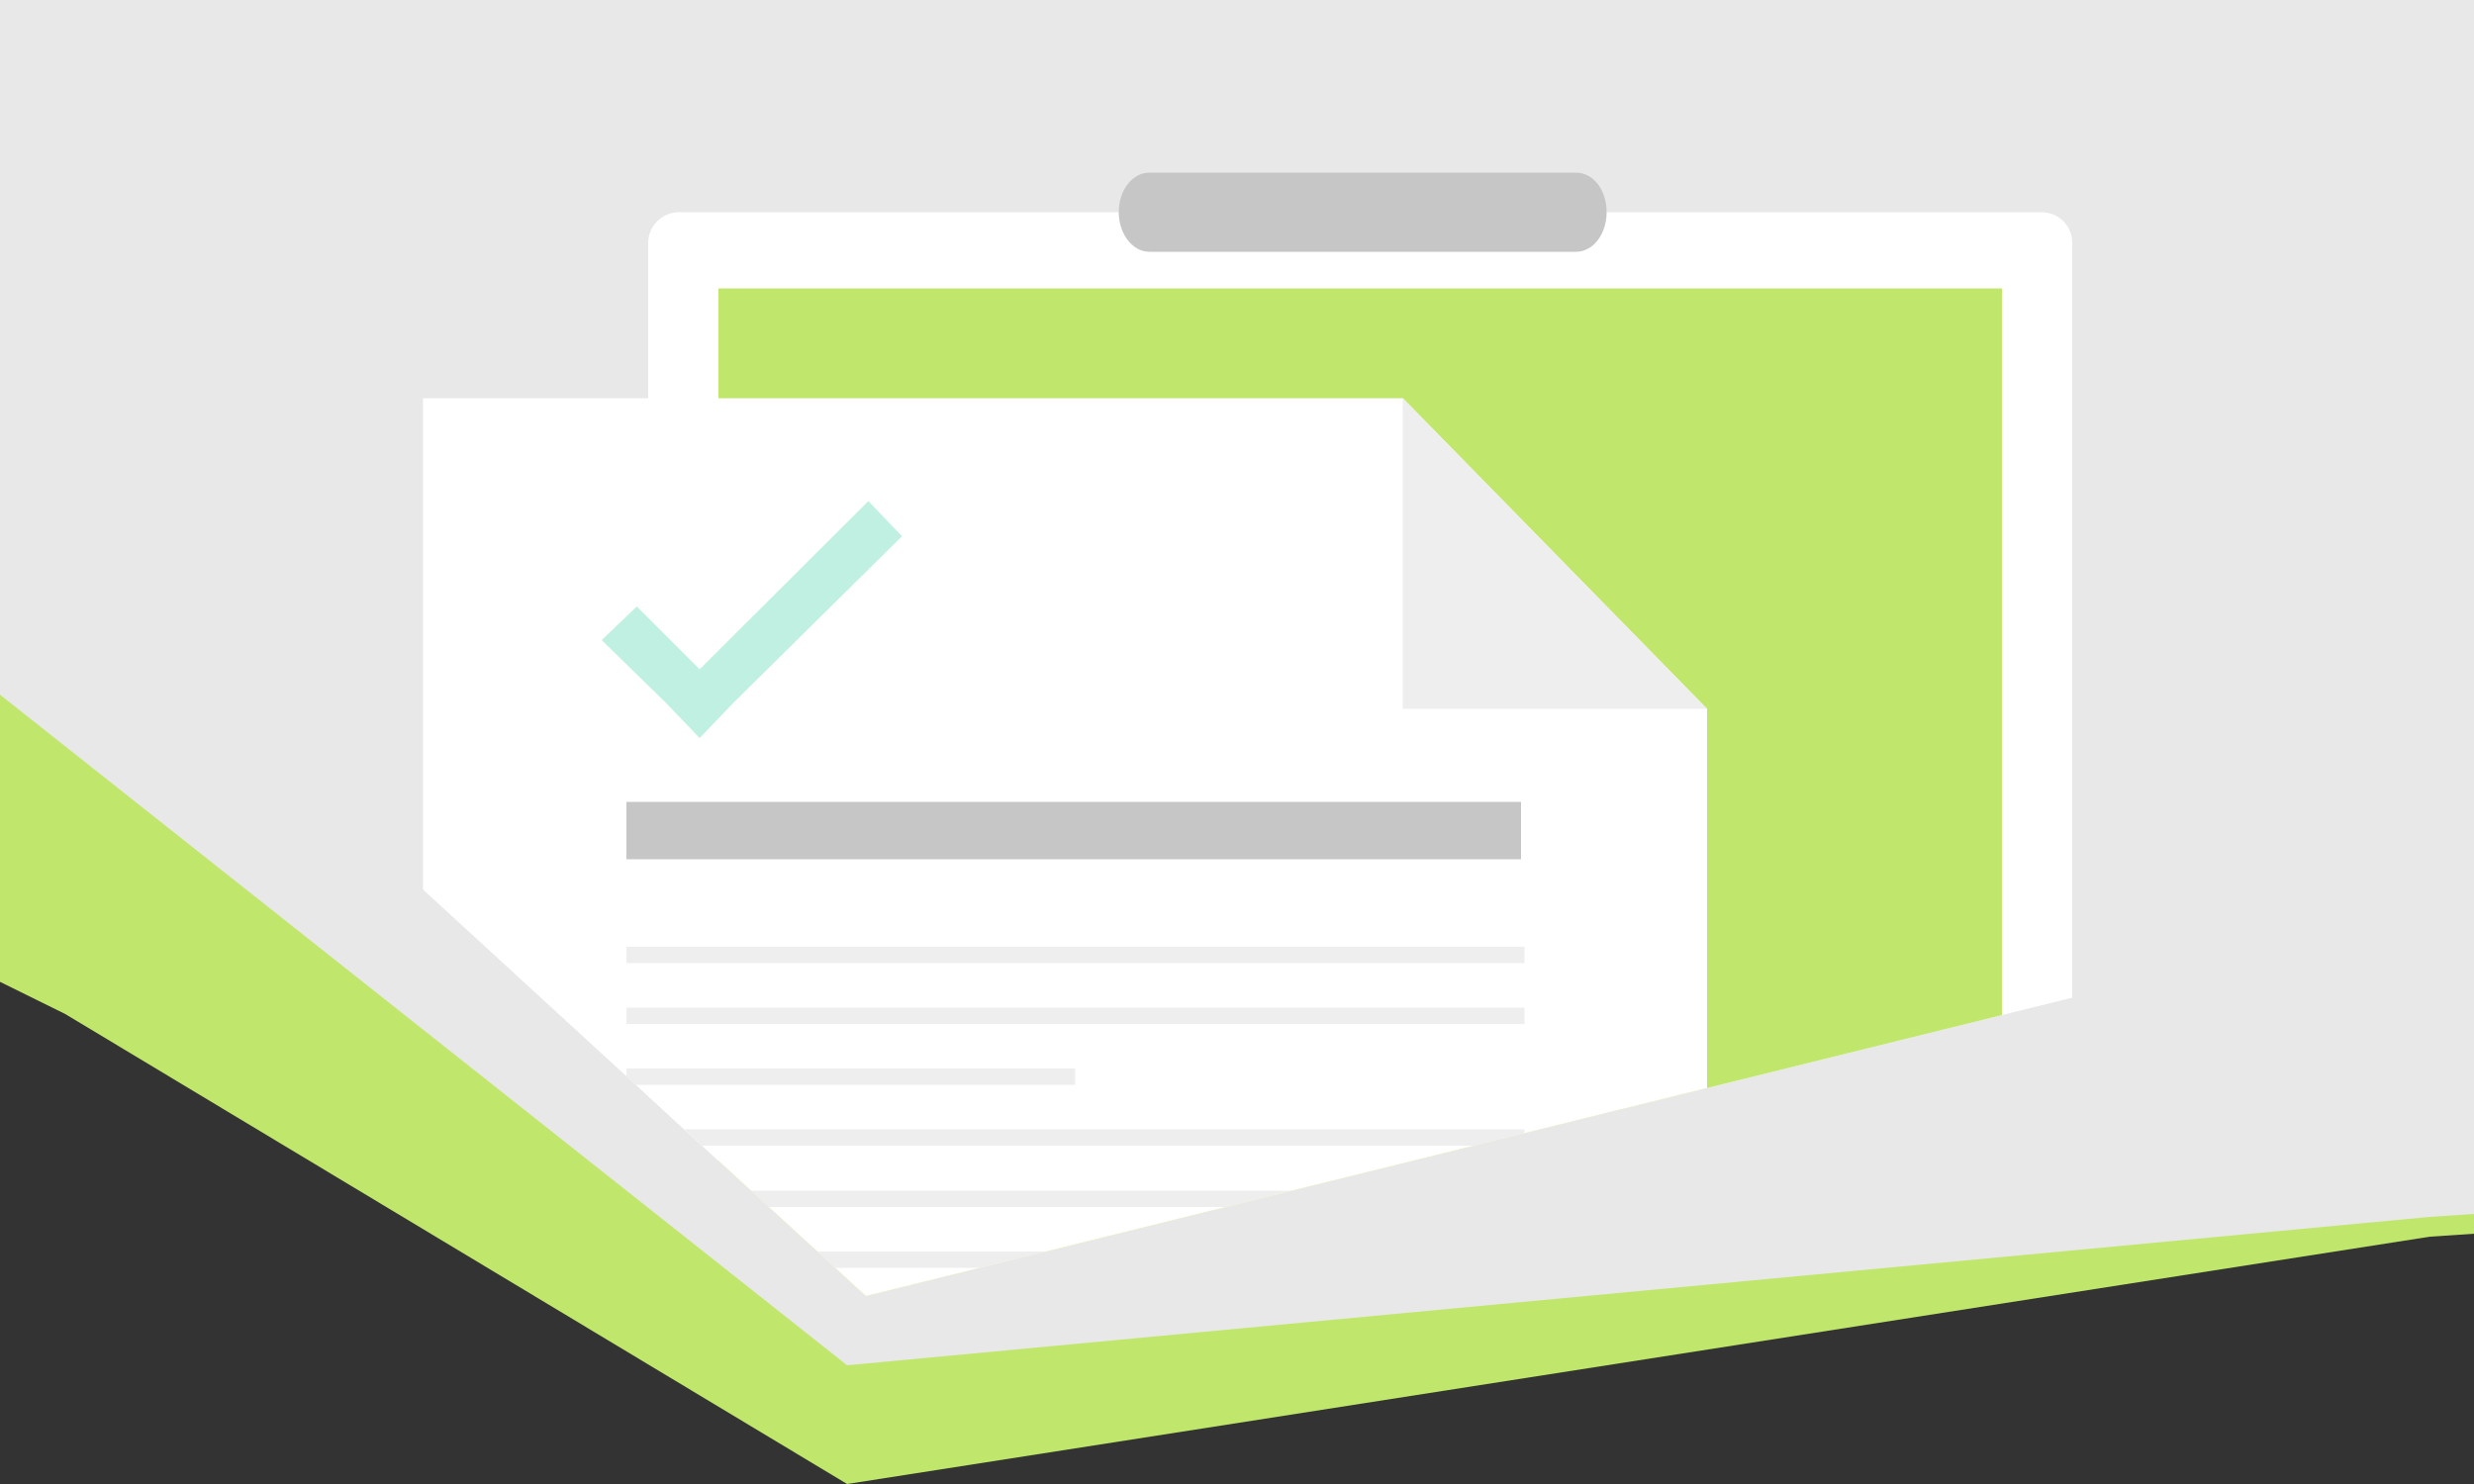 <?xml version="1.0" encoding="utf-8"?>
<!-- Generator: Adobe Illustrator 23.0.4, SVG Export Plug-In . SVG Version: 6.00 Build 0)  -->
<svg version="1.1" id="Layer_1" xmlns="http://www.w3.org/2000/svg" xmlns:xlink="http://www.w3.org/1999/xlink" x="0px" y="0px"
	 viewBox="0 0 500 300" style="enable-background:new 0 0 500 300;" xml:space="preserve">
<rect x="0" y="0" width="500" height="300" fill="#333333" stroke="none"/>
<style type="text/css">
	.st0{fill:#C0E76B;}
	.st1{fill:#E8E8E8;}
	.st2{clip-path:url(#SVGID_2_);}
	.st3{fill:#FFFFFF;}
	.st4{fill:#C6C6C6;}
	.st5{fill:#EEEEEE;}
	.st6{fill:#008500;}
	.st7{fill:#C0F0E1;}
</style>
<polygon class="st0" points="13.2,205 171.2,300 491.1,250 506,249 506,-6 1.1,-6 -3,197 "/>
<polygon class="st1" points="-24.8,120.8 171.2,276 491.1,246 506,245 506,-30 1.1,-30 -52.7,110.7 "/>
<title>1</title>
<g>
	<g>
		<g>
			<g>
				<g>
					<g>
						<g>
							<g>
								<g>
									<g>
										<defs>
											<polygon id="SVGID_1_" points="-15.3,87.3 -3.1,-105.9 258.3,17 500,-105.9 500,181.6 175,262 											"/>
										</defs>
										<clipPath id="SVGID_2_">
											<use xlink:href="#SVGID_1_"  style="overflow:visible;"/>
										</clipPath>
										<g class="st2">
											<g>
												<path class="st3" d="M137.2,42.9h275.4c3.4,0,6.2,2.7,6.2,6.2v375.5c0,3.4-2.7,6.2-6.2,6.2H137.2
													c-3.4,0-6.2-2.7-6.2-6.2V49.1C131,45.7,133.8,42.9,137.2,42.9z"/>
												<polygon class="st0" points="404.6,415.3 145.2,415.3 145.2,58.3 349.5,58.3 404.6,58.3 404.6,118.7 												"/>
												<path class="st4" d="M324.7,42.9c0,4.4-2.7,8-6.2,8h-86.2c-3.4,0-6.2-3.6-6.2-8l0,0c0-4.4,2.7-8,6.2-8h86.2
													C322.1,34.9,324.7,38.5,324.7,42.9z"/>
												<polygon class="st3" points="345,143.3 345,437.4 85.5,437.4 85.5,80.5 283.5,80.5 												"/>
												<polygon class="st5" points="345,143.3 283.5,143.3 283.5,80.5 												"/>
												<rect x="126.6" y="162.1" class="st4" width="180.8" height="11.6"/>
												<rect x="126.6" y="191.4" class="st5" width="181.5" height="3.3"/>
												<rect x="126.6" y="203.7" class="st5" width="181.5" height="3.3"/>
												<rect x="126.6" y="216" class="st5" width="90.7" height="3.3"/>
												<rect x="126.6" y="228.3" class="st5" width="181.5" height="3.3"/>
												<rect x="126.6" y="240.7" class="st5" width="181.5" height="3.3"/>
												<rect x="126.6" y="253" class="st5" width="90.7" height="3.3"/>
												<rect x="126.6" y="265.3" class="st6" width="140.3" height="3.3"/>
												<rect x="126.6" y="277.8" class="st6" width="140.3" height="3.3"/>
												<rect x="126.6" y="290.1" class="st6" width="181.5" height="3.3"/>
												<rect x="126.6" y="302.4" class="st6" width="181.5" height="3.3"/>
												<rect x="126.6" y="314.7" class="st6" width="181.5" height="3.3"/>
												<rect x="126.6" y="327" class="st6" width="88.6" height="3.3"/>
												<rect x="126.6" y="339.4" class="st6" width="181.5" height="3.3"/>
												<rect x="126.6" y="351.7" class="st6" width="181.5" height="3.3"/>
												<rect x="126.6" y="365" class="st6" width="181.5" height="3.3"/>
												<polygon class="st7" points="175.5,101.3 141.4,135.3 128.7,122.6 121.6,129.4 134.6,142.1 141.4,149.2 148.2,142.1 
													182.3,108.4 												"/>
											</g>
										</g>
									</g>
								</g>
							</g>
						</g>
					</g>
				</g>
			</g>
		</g>
	</g>
</g>
</svg>

